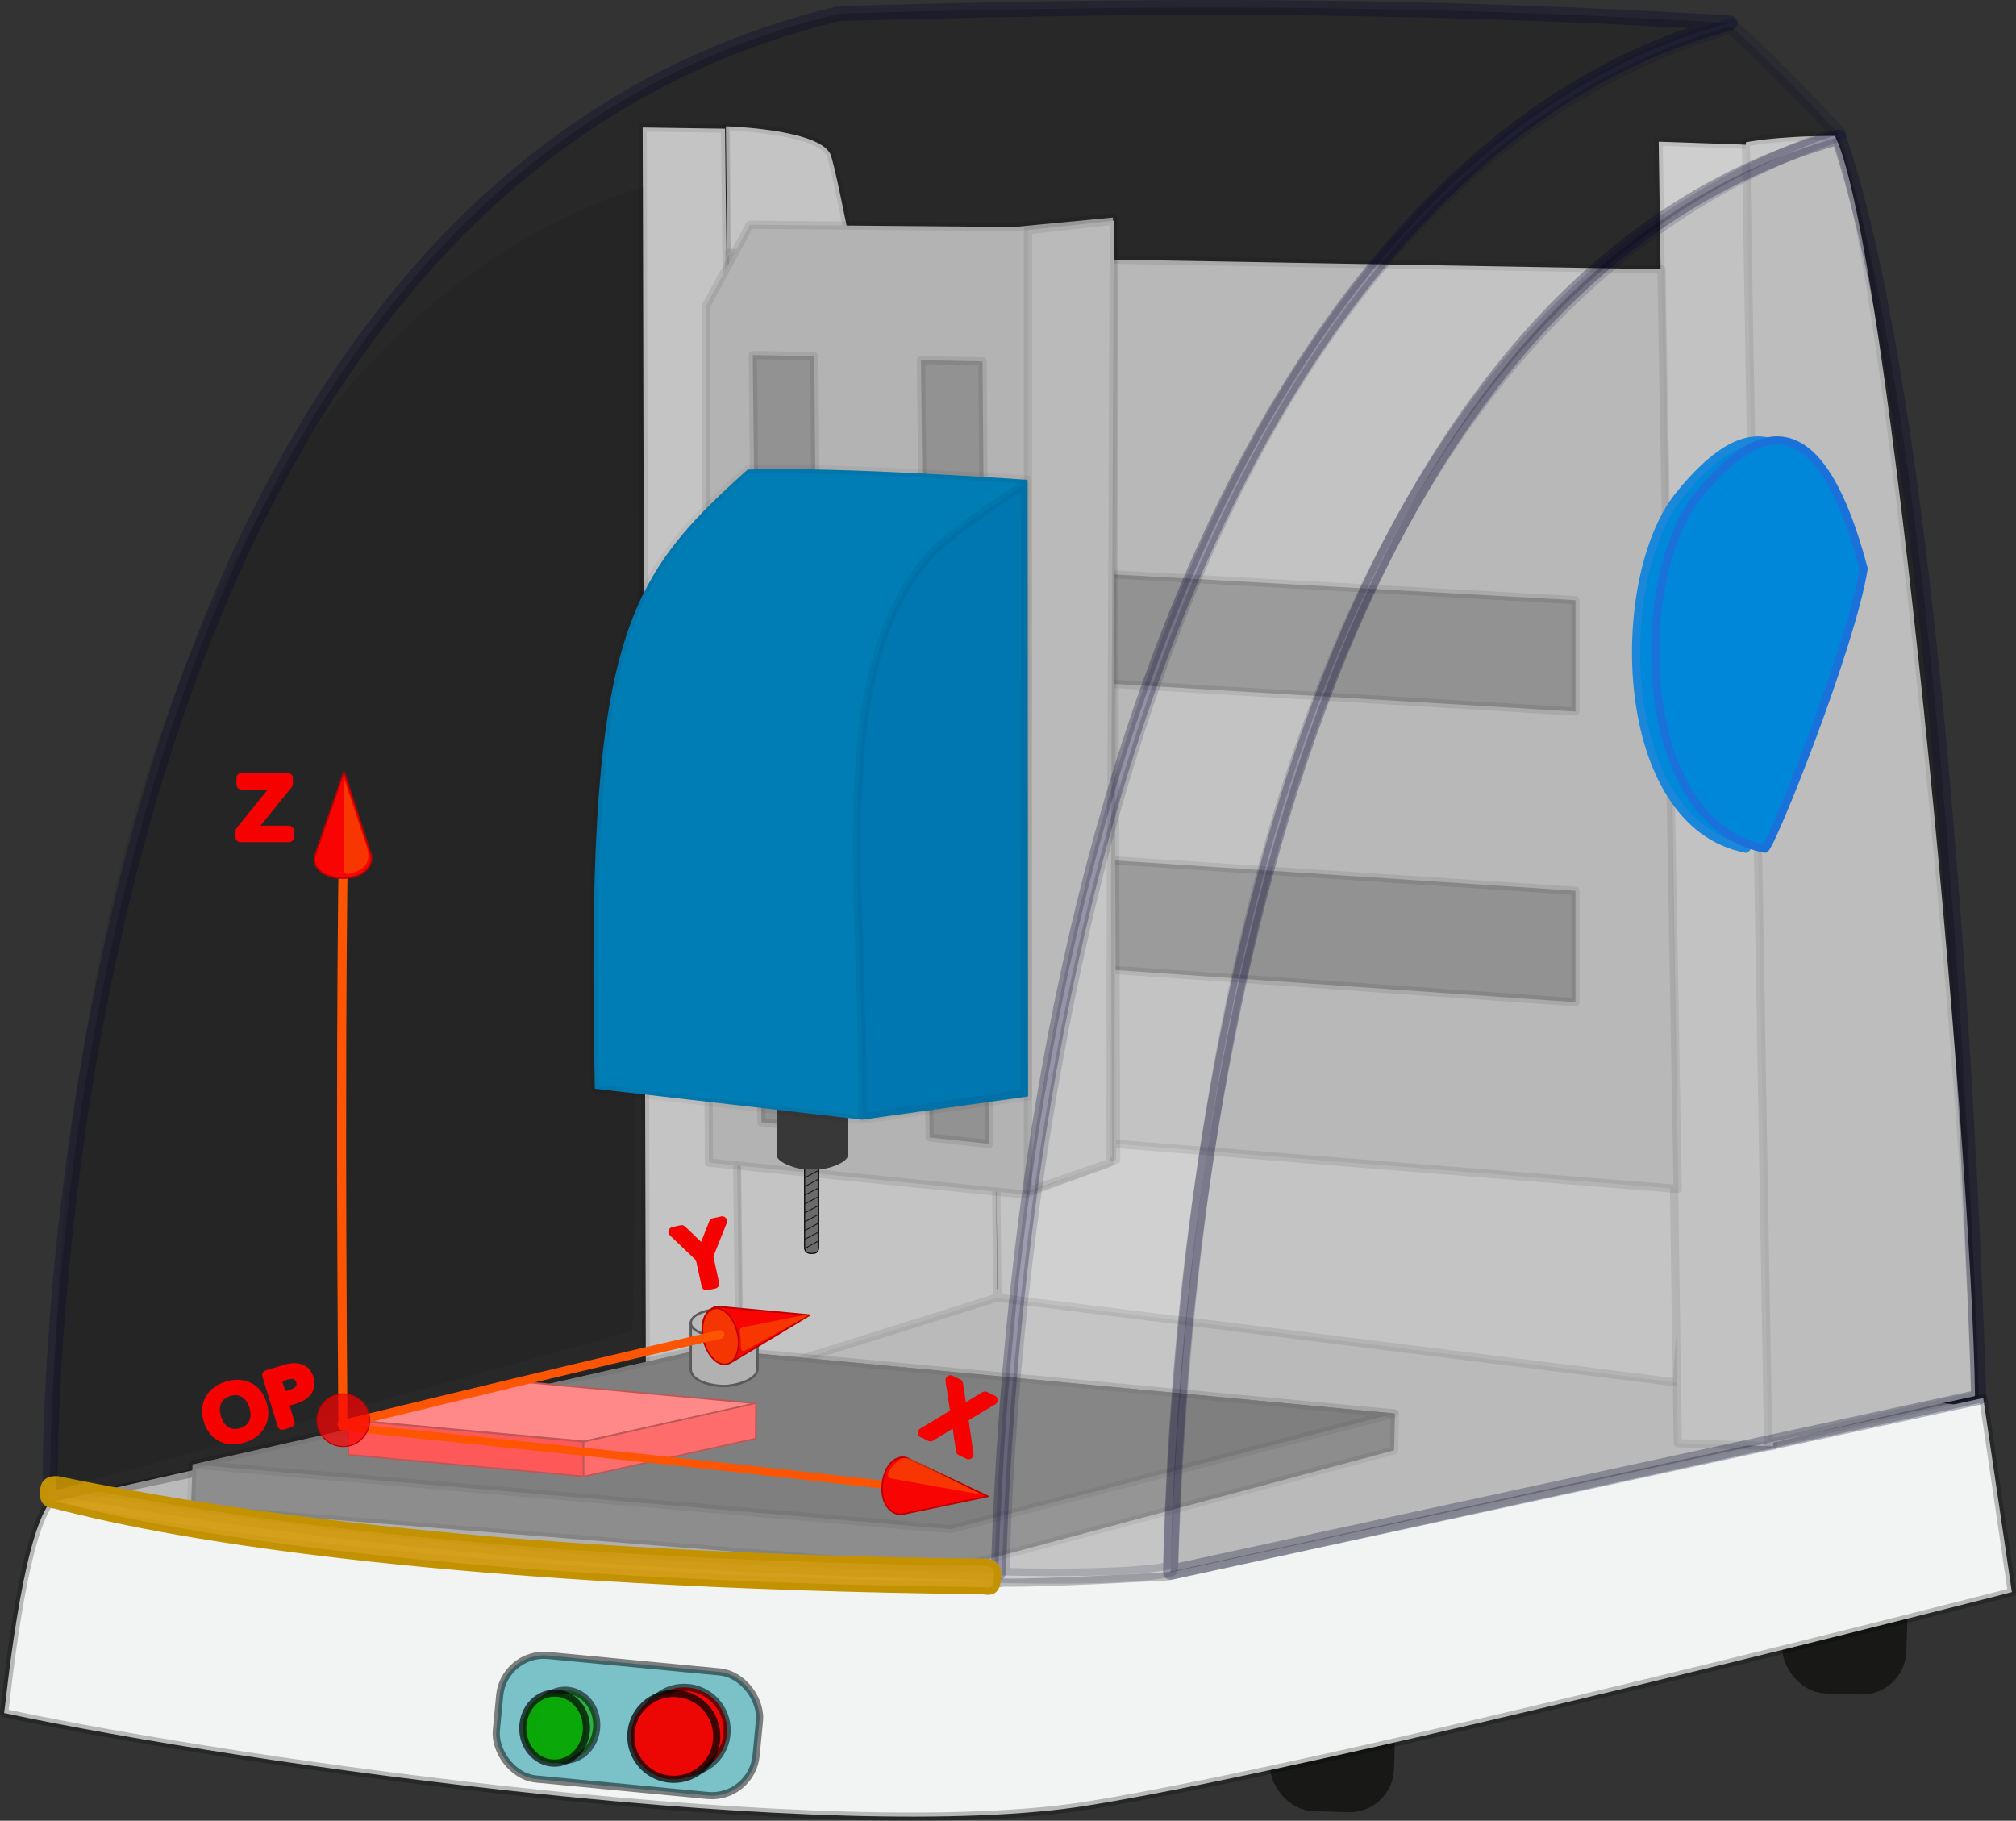 <?xml version="1.0" encoding="UTF-8" standalone="no"?>
<!-- Created with Inkscape (http://www.inkscape.org/) -->
<svg
    xmlns:inkscape="http://www.inkscape.org/namespaces/inkscape"
    xmlns:rdf="http://www.w3.org/1999/02/22-rdf-syntax-ns#"
    xmlns="http://www.w3.org/2000/svg"
    xmlns:cc="http://creativecommons.org/ns#"
    xmlns:dc="http://purl.org/dc/elements/1.1/"
    xmlns:sodipodi="http://sodipodi.sourceforge.net/DTD/sodipodi-0.dtd"
    id="svg2"
    sodipodi:docname="_svgclean2.svg"
    viewBox="0 0 790.93 714.27"
    sodipodi:version="0.32"
    version="1.0"
    inkscape:version="0.48.3.1 r9886"
  >
  <rect x="0" y="0" width="790.93" height="714.27" fill="#333333" stroke="none"/>
  <sodipodi:namedview
      id="base"
      bordercolor="#666666"
      inkscape:pageshadow="2"
      inkscape:window-y="0"
      pagecolor="#ffffff"
      inkscape:window-height="645"
      inkscape:window-maximized="0"
      inkscape:zoom="0.93329002"
      inkscape:window-x="0"
      showgrid="false"
      borderopacity="1.0"
      inkscape:current-layer="layer1"
      inkscape:cx="388.24702"
      inkscape:cy="196.49401"
      showguides="true"
      inkscape:guide-bbox="true"
      inkscape:window-width="674"
      inkscape:pageopacity="0.0"
      inkscape:document-units="px"
  />
  <g
      id="layer1"
      inkscape:label="Calque 1"
      inkscape:groupmode="layer"
      transform="translate(-59.428 -91.53)"
    >
    <path
        id="path14631"
        style="color:#000000;fill:#efefef"
        inkscape:connector-curvature="0"
        d="m78.218 686.82s268.94 41.79 351.44 36.43c82.51-5.36 408.24-79.29 408.24-79.29l-385.74-47.15-370.73 83.58-3.212 6.43z"
    />
    <rect
        id="rect11986"
        style="opacity:.683;fill-opacity:.993;fill:#0c0e0a"
        transform="rotate(1.82)"
        rx="17.41"
        ry="17.48"
        height="47.438"
        width="48.686"
        y="735.93"
        x="582.31"
    />
    <rect
        id="rect12861"
        ry="17.48"
        style="opacity:.683;fill-opacity:.993;fill:#0c0e0a"
        rx="17.41"
        transform="rotate(1.82)"
        height="47.438"
        width="48.686"
        y="683.39"
        x="781.73"
    />
    <path
        id="path10238"
        inkscape:connector-curvature="0"
        sodipodi:nodetypes="cccsccccc"
        style="stroke-linejoin:round;stroke-opacity:.242;color:#000000;stroke:#000000;stroke-linecap:round;stroke-width:3.222;fill:#f2f3f3"
        d="m314.24 631.87-235.49 49.39c-11.166 15.38-17.009 78.31-17.711 82.29 95.971 20.44 325.82 52.43 425.69 36.2 99.87-16.22 362.02-83.64 362.02-83.64l-11.24-76.15-319.57 69.91s-46.98 2.81-64.92 2.5c-21.22 4.06-265.52-4.8-374.12-31.02"
    />
    <g
        id="g52378"
        transform="matrix(1 .029 -.029 1 45.628 -226.7)"
      >
      <rect
          id="rect15490"
          ry="17.48"
          style="stroke-linejoin:round;stroke-opacity:.488;fill-opacity:.641;stroke-dashoffset:2.451;stroke:#000000;stroke-linecap:round;stroke-width:2.8;fill:#38a5b0"
          rx="17.41"
          transform="rotate(3.821)"
          height="48.686"
          width="102.36"
          y="940.97"
          x="302.69"
      />
      <path
          id="path13738"
          sodipodi:rx="12.483537"
          sodipodi:ry="13.731891"
          style="stroke-linejoin:round;stroke-opacity:.558;fill-opacity:.679;stroke-dashoffset:2.451;stroke:#000000;stroke-linecap:round;stroke-width:2.8;fill:#0ca80a"
          sodipodi:type="arc"
          d="m184.76 793.95c0 7.584-5.589 13.732-12.484 13.732-6.894 0-12.484-6.148-12.484-13.732 0-7.584 5.589-13.732 12.484-13.732 6.894 0 12.484 6.148 12.484 13.732z"
          transform="translate(91.779,193.42)"
          sodipodi:cy="793.95294"
          sodipodi:cx="172.27281"
      />
      <path
          id="path12863"
          sodipodi:rx="12.483537"
          sodipodi:ry="13.731891"
          style="stroke-linejoin:round;stroke-opacity:.686;fill-opacity:.993;stroke-dashoffset:2.451;stroke:#000000;stroke-linecap:round;stroke-width:2.8;fill:#0ca80a"
          sodipodi:type="arc"
          d="m184.76 793.95c0 7.584-5.589 13.732-12.484 13.732-6.894 0-12.484-6.148-12.484-13.732 0-7.584 5.589-13.732 12.484-13.732 6.894 0 12.484 6.148 12.484 13.732z"
          transform="translate(87.779,194.67)"
          sodipodi:cy="793.95294"
          sodipodi:cx="172.27281"
      />
      <path
          id="path15488"
          sodipodi:rx="16.852776"
          sodipodi:ry="16.852776"
          style="stroke-linejoin:round;stroke-opacity:.553;stroke-dashoffset:2.451;stroke:#000000;stroke-linecap:round;stroke-width:2.8;fill:#ec0604"
          sodipodi:type="arc"
          d="m234.69 793.33c0 9.307-7.545 16.853-16.853 16.853-9.307 0-16.853-7.545-16.853-16.853 0-9.307 7.545-16.853 16.853-16.853 9.307 0 16.853 7.545 16.853 16.853z"
          transform="translate(93.027,194.67)"
          sodipodi:cy="793.3288"
          sodipodi:cx="217.83772"
      />
      <path
          id="path14613"
          sodipodi:rx="16.852776"
          sodipodi:ry="16.852776"
          style="stroke-linejoin:round;stroke-opacity:.734;stroke-dashoffset:2.451;stroke:#000000;stroke-linecap:round;stroke-width:2.8;fill:#ec0604"
          sodipodi:type="arc"
          d="m234.69 793.33c0 9.307-7.545 16.853-16.853 16.853-9.307 0-16.853-7.545-16.853-16.853 0-9.307 7.545-16.853 16.853-16.853 9.307 0 16.853 7.545 16.853 16.853z"
          transform="translate(89.027,197.17)"
          sodipodi:cy="793.3288"
          sodipodi:cx="217.83772"
      />
    </g
    >
    <g
        id="g15539"
      >
      <g
          id="g15535"
        >
        <path
            id="path44419"
            inkscape:connector-curvature="0"
            sodipodi:nodetypes="cccccccscccc"
            style="stroke-linejoin:round;stroke-opacity:.079;color:#000000;stroke:#000000;stroke-linecap:round;stroke-width:3.19;fill:#fcfcfc"
            d="m449.77 502.52 1.01 98.1 266.53 33.26 5.81-79.97 67.96-16.98-341.31-34.41zm0.01-0.39c0.8-9.52-59.7-340.1-64.57-350.15-4.8-9.9-41-10.88-41-10.88l5.04 491.28 101.42-31.84-0.89-98.41z"
        />
        <path
            id="path15512"
            style="stroke-linejoin:round;stroke-opacity:.079;color:#000000;stroke:#000000;stroke-linecap:round;stroke-width:3.19;fill:#fcfcfc"
            inkscape:connector-curvature="0"
            d="m349.6 631.36-5.74-489.33-32.3-0.47 1.25 488.58 36.79 1.22z"
        />
      </g
      >
      <g
          id="g15531"
        >
        <path
            id="path35647"
            inkscape:connector-curvature="0"
            sodipodi:nodetypes="ccccc"
            style="stroke-linejoin:round;stroke-opacity:.079;color:#000000;stroke:#000000;stroke-linecap:round;stroke-width:3.222;fill:#fafafa"
            d="m710.18 147.11 7.49 510.57 37.45 1.25-8.73-510.57-36.21-1.25z"
        />
        <path
            id="path36522"
            inkscape:connector-curvature="0"
            sodipodi:nodetypes="ccccc"
            style="stroke-linejoin:round;stroke-opacity:.079;color:#000000;stroke:#000000;stroke-linecap:round;stroke-width:3.222;fill:#f3f3f3"
            d="m753.12 657.94s46.19-11.24 81.15-18.73c-1.25-98.62-33.71-451.9-54.93-494.35-23.72 0-34.96 2.5-34.96 2.5l8.74 510.58z"
        />
      </g
      >
    </g
    >
    <g
        id="g15506"
        transform="translate(-2.143,5.357)"
      >
      <path
          id="path30373"
          inkscape:connector-curvature="0"
          sodipodi:nodetypes="ccccc"
          style="stroke-linejoin:round;stroke-opacity:.079;color:#000000;stroke:#000000;stroke-linecap:round;stroke-width:3.245;fill:#ededed"
          d="m347.97 522.78-0.35-337.4 365.81 6.43 6.33 360.77-371.79-29.8z"
      />
      <g
          id="g33873"
          style="stroke:#000000;stroke-opacity:.079"
          transform="translate(-537.42,-36.643)"
        >
        <path
            id="path32996"
            inkscape:connector-curvature="0"
            sodipodi:nodetypes="ccccc"
            style="stroke-linejoin:round;stroke-opacity:.079;color:#000000;stroke:#000000;stroke-linecap:round;stroke-width:3.222;fill:#bcbcbc"
            d="m910.62 341.14 306.48 17.14v43.69l-306.48-18.38v-42.45z"
        />
        <path
            id="path33871"
            inkscape:connector-curvature="0"
            sodipodi:nodetypes="ccccc"
            style="stroke-linejoin:round;stroke-opacity:.079;color:#000000;stroke:#000000;stroke-linecap:round;stroke-width:3.222;fill:#bcbcbc"
            d="m908.48 451.93 308.62 20.35v43.69l-308.62-21.6v-42.44z"
        />
      </g
      >
    </g
    >
    <g
        id="g6649"
        transform="translate(25.573,15.001)"
      >
      <g
          id="g4891"
        >
        <path
            id="path1389"
            inkscape:connector-curvature="0"
            sodipodi:nodetypes="cccccccc"
            style="stroke-linejoin:round;stroke-opacity:.079;color:#000000;stroke:#000000;stroke-linecap:round;stroke-width:3.222;fill:#e6e6e6"
            d="m471.75 531.46-36.21 13.63-123.58-12.48-1.25-335.81 17.3-32.1 103.79 0.89 38.7-3.74 1.25 369.61z"
        />
        <path
            id="path31248"
            inkscape:connector-curvature="0"
            sodipodi:nodetypes="ccccc"
            style="stroke-linejoin:round;stroke-opacity:.079;color:#000000;stroke:#000000;stroke-linecap:round;stroke-width:3.222;fill:#f0f0f0"
            d="m437.15 166.84v377l32.09-11.07 1.61-369.68-33.7 3.75z"
        />
      </g
      >
      <g
          id="g6641"
          style="stroke:#000000;stroke-opacity:.079"
          transform="matrix(.064 .998 -.998 .064 686.5 -714.47)"
        >
        <path
            id="path6643"
            inkscape:connector-curvature="0"
            sodipodi:nodetypes="ccccc"
            style="stroke-linejoin:round;stroke-opacity:.079;color:#000000;stroke:#000000;stroke-linecap:round;stroke-width:3.222;fill:#bcbcbc"
            d="m913.73 326.31 306.47 17.14-4 23.03-304.51-16.11 2.04-24.06z"
        />
        <path
            id="path6647"
            inkscape:connector-curvature="0"
            sodipodi:nodetypes="ccccc"
            style="stroke-linejoin:round;stroke-opacity:.079;color:#000000;stroke:#000000;stroke-linecap:round;stroke-width:3.222;fill:#bcbcbc"
            d="m907.49 392.05 302.51 16.87-4 23.04-300.55-15.85 2.04-24.06z"
        />
      </g
      >
    </g
    >
    <g
        id="g11073"
      >
      <path
          id="path35641"
          inkscape:connector-curvature="0"
          sodipodi:nodetypes="ccccccc"
          style="stroke-linejoin:round;stroke-opacity:.059;color:#000000;stroke:#000000;stroke-linecap:round;stroke-width:3.222;fill:#b5b5b5"
          d="m134.34 683.3 298.35 23.72 173.67-46.54 0.36-14.44-270.77-25.47-200.99 45.57-0.62 17.16z"
      />
      <path
          id="path34766"
          inkscape:connector-curvature="0"
          sodipodi:nodetypes="ccccc"
          style="stroke-linejoin:round;stroke-opacity:.058;color:#000000;stroke:#000000;stroke-linecap:round;stroke-width:3.222;fill:#a3a3a3"
          d="m134.87 666.05 297.52 25.37 174.02-45.38-270.37-25.47-201.17 45.48z"
      />
    </g
    >
    <g
        id="g8441"
        transform="translate(544.31,47.145)"
      >
      <path
          id="path1444"
          inkscape:connector-curvature="0"
          sodipodi:nodetypes="ccccc"
          style="stroke-linejoin:round;stroke-opacity:.273;fill-opacity:.224;color:#000000;stroke:#000032;stroke-linecap:round;stroke-width:5.9;fill:#000000"
          d="m-93.235 661.38c-142.46-2.65-260.9-13.11-372-33.7 0-9.37-3.75-503.09 309.59-577.99 93.624-2.498 205.98-4.994 349.54 3.744-153.55 39.947-275.73 254.82-287.12 607.95z"
      />
      <path
          id="path1440"
          inkscape:connector-curvature="0"
          sodipodi:nodetypes="cccc"
          style="stroke-linejoin:round;stroke-opacity:.273;fill-opacity:.224;color:#000000;stroke:#000032;stroke-linecap:round;stroke-width:5.9;fill:#000000"
          d="m-25.647 661.18c3.745-184.76 53.679-504.33 262.16-563.01 44.94 133.58 54.92 494.35 54.92 494.35l-317.08 68.66z"
      />
      <path
          id="path1442"
          inkscape:connector-curvature="0"
          sodipodi:nodetypes="ccccc"
          style="stroke-linejoin:round;stroke-opacity:.15;fill-opacity:.177;color:#000000;stroke:#000032;stroke-linecap:round;stroke-width:5.9;fill:#000000"
          d="m-25.647 659.93s-11.235 3.75-66.163 2.5c2.497-98.62 27.464-530.55 285.87-607.95 11.24 9.988 28.72 27.465 42.45 42.445-89.88 31.205-247.18 132.32-262.16 563z"
      />
      <path
          id="rect25102"
          inkscape:connector-curvature="0"
          sodipodi:nodetypes="ccsccsc"
          style="stroke-linejoin:round;fill-opacity:.924;stroke-dashoffset:2.451;stroke:#c29200;stroke-linecap:round;stroke-width:2.8;fill:#d39a0a"
          d="m-462.28 624.85c100.99 20.91 224.21 30.82 364.35 32.39 4.196 0.68 4.673 2.95 4.387 6.05-0.287 3.09-0.655 6.18-5.423 5.14-204.26-2.38-316.45-20.68-364.34-33.72-4.64-0.24-4.68-2.94-4.39-6.04s2.42-3.98 5.42-3.82z"
      />
      <g
          id="g8435"
        >
        <path
            id="path26870"
            inkscape:connector-curvature="0"
            sodipodi:nodetypes="cccc"
            style="color:#000000;fill-opacity:.073;fill:#000000"
            d="m-462.69 628.94c-6.24-162.28 34.39-449.04 230.38-511.46 1.42 60.76-4.43 449.04-4.43 449.04l-225.95 62.42z"
        />
        <g
            id="g45335"
            transform="translate(-651.07,5.496)"
          >
          <path
              id="path1446"
              inkscape:connector-curvature="0"
              sodipodi:nodetypes="cscc"
              style="stroke-linejoin:round;color:#000000;stroke:#1b87da;stroke-linecap:round;stroke-width:3.222;fill:#0088da"
              d="m851.13 371.83c-51.18-9.98-52.43-106.11-26.21-138.56 26.21-32.46 48.68-32.46 64.91 28.71-4.99 31.21-36.2 108.6-38.7 109.85z"
          />
          <path
              id="path3194"
              inkscape:connector-curvature="0"
              sodipodi:nodetypes="cscc"
              style="stroke-linejoin:round;color:#000000;stroke:#1b71da;stroke-linecap:round;stroke-width:3.222;fill:#0087da"
              d="m858.62 371.83c-51.18-9.98-52.43-106.11-26.21-138.56 26.21-32.46 48.68-32.46 64.91 28.71-4.99 31.21-36.2 108.6-38.7 109.85z"
          />
        </g
        >
      </g
      >
    </g
    >
    <g
        id="g15579"
      >
      <g
          id="g15562"
          transform="translate(9.37,-15.266)"
        >
        <path
            id="rect48839"
            inkscape:connector-curvature="0"
            sodipodi:nodetypes="cccsccc"
            style="stroke-linejoin:round;fill-opacity:.749;stroke:#000000;stroke-linecap:round;stroke-width:.401;fill:#4f4e4f"
            d="m368.36 563.44c1.53 0 2.83-0.35 2.89 0.38v32.25c0 2.56-1.93 2.45-2.68 2.45-0.69 0-2.85 0.11-2.85-2.45v-32.25c-0.06-0.78 1.11-0.38 2.64-0.38z"
        />
        <path
            id="rect47091"
            inkscape:connector-curvature="0"
            sodipodi:nodetypes="ccccccccc"
            style="fill:#383838"
            d="m359.92 537.53h17.67c2.86 0 5.16 2.5 5.16 5.61v16.76c0 3.12-8.3 5.62-11.16 5.62h-5.67c-2.86 0-11.16-2.5-11.16-5.62v-16.76c0-3.11 2.3-5.61 5.16-5.61z"
        />
        <path
            id="path49715"
            inkscape:connector-curvature="0"
            sodipodi:nodetypes="cccccccccccccccccc"
            style="stroke-linejoin:round;stroke-opacity:.929;color:#000000;stroke:#0e1110;stroke-linecap:round;stroke-width:.349;fill:none"
            d="m365.72 596.59 5.56-3.02m-5.56-24.74 5.48-2.89m-5.37 6.31 5.39-2.94m-5.48 6.31 5.51-2.8m-5.51 6.3 5.46-2.89m-5.25 6.26 5.27-2.76m-5.45 6.35 5.48-2.93m-5.53 6.39c0.17 0 5.5-2.93 5.5-2.93m-5.48 6.35 5.48-2.81"
        />
      </g
      >
      <path
          id="path5827"
          inkscape:connector-curvature="0"
          sodipodi:nodetypes="cccccc"
          style="stroke-linejoin:round;stroke-opacity:.05;color:#000000;stroke:#000000;stroke-linecap:round;stroke-width:3.222;fill:#007db4"
          d="m292.8 518.63 104.86 12.13 65.1-9.09-0.18-241.91s-73.64-5.27-109.85-4.02c-48.68 43.69-63.67 66.88-59.93 242.89z"
      />
    </g
    >
    <path
        id="path6702"
        inkscape:connector-curvature="0"
        sodipodi:nodetypes="csccc"
        style="stroke-linejoin:round;stroke-opacity:.05;color:#000000;stroke:#000000;stroke-linecap:round;stroke-width:3.222;fill:#0077b0"
        d="m397.7 529.83c1.25-86.14-14.77-173.51 26.36-220.38 8.27-9.43 37.53-28.02 37.53-28.02l-0.19 238.99-63.7 9.41z"
    />
    <g
        id="g23461"
        transform="translate(4,-6)"
      >
      <path
          id="path11992"
          inkscape:connector-curvature="0"
          sodipodi:nodetypes="cczss"
          style="stroke-linejoin:round;fill-rule:evenodd;stroke:#5a5a5a;stroke-linecap:round;stroke-width:0.932;fill:#b1b1b1"
          d="m352.64 616.16v18.33c-0.07 4.55-9.17 6.78-13.12 6.78-3.95 0.01-13.12-1.49-13.11-6.78l0.03-18.14"
      />
      <path
          id="path11989"
          style="stroke-linejoin:round;fill-rule:evenodd;stroke:#5a5a5a;stroke-linecap:round;stroke-width:.903;fill:#bababa"
          inkscape:connector-curvature="0"
          d="m352.67 616.48c0 3.06-5.87 5.53-13.11 5.53s-13.11-2.47-13.11-5.53c0-3.05 5.87-5.53 13.11-5.53s13.11 2.48 13.11 5.53z"
      />
      <path
          id="path12873"
          style="stroke-linejoin:round;fill-rule:evenodd;stroke:#646464;stroke-linecap:round;stroke-width:0.621;fill:#8c8c8c"
          inkscape:connector-curvature="0"
          d="m346.97 616c0 1.92-3.31 3.47-7.39 3.47s-7.39-1.55-7.39-3.47c0-1.91 3.31-3.47 7.39-3.47s7.39 1.56 7.39 3.47z"
      />
      <path
          id="path12875"
          style="stroke-linejoin:round;stroke-opacity:.999;fill-rule:evenodd;stroke:#646464;stroke-linecap:round;stroke-width:.421;fill:#c1c1c1"
          inkscape:connector-curvature="0"
          d="m346.97 615.5c0 1.91-3.31 3.47-7.39 3.47s-7.39-1.56-7.39-3.47c0-1.92 3.31-3.47 7.39-3.47s7.39 1.55 7.39 3.47z"
      />
    </g
    >
    <g
        id="g23456"
        transform="matrix(.992 0 0 .992 1.636 7.593)"
      >
      <path
          id="path21704"
          inkscape:connector-curvature="0"
          sodipodi:nodetypes="ccccc"
          style="stroke-linejoin:round;fill-rule:evenodd;stroke:#be5858;stroke-linecap:round;stroke-width:0.621;fill:#ff8888"
          d="m264.15 631.03 93.22 8.57-68.07 15-93.22-8.57 68.07-15z"
      />
      <path
          id="path21706"
          inkscape:connector-curvature="0"
          sodipodi:nodetypes="ccccc"
          style="stroke-linejoin:round;fill-rule:evenodd;stroke:#be5858;stroke-linecap:round;stroke-width:0.621;fill:#ff5858"
          d="m196.01 659.89 93.22 8.57-0.32-13.73-92.83-8.57-0.07 13.73z"
      />
      <path
          id="path21708"
          inkscape:connector-curvature="0"
          sodipodi:nodetypes="ccccc"
          style="stroke-linejoin:round;fill-rule:evenodd;stroke:#be5858;stroke-linecap:round;stroke-width:0.621;fill:#ff6c6c"
          d="m357.14 653.51 0.1-14.02-68.2 15.27 0.03 13.76 68.07-15.01z"
      />
    </g
    >
    <g
        id="g13917"
        transform="translate(-4.143,1.071)"
      >
      <path
          id="text10242"
          style="stroke-linejoin:round;color:#000000;stroke:#f60000;stroke-linecap:round;stroke-width:3.663;fill:none"
          inkscape:connector-curvature="0"
          d="m153.4 636.35c-2.25 0.69-3.81 1.95-4.7 3.8-0.87 1.85-0.93 4.01-0.17 6.5 0.76 2.48 2.02 4.24 3.77 5.28 1.77 1.04 3.78 1.21 6.02 0.53 2.24-0.69 3.8-1.95 4.66-3.79 0.88-1.85 0.94-4.01 0.18-6.49-0.76-2.49-2.02-4.25-3.78-5.29-1.74-1.05-3.74-1.22-5.98-0.54m-0.66-2.16c3.2-0.98 6.04-0.84 8.53 0.43 2.48 1.27 4.2 3.45 5.15 6.57 0.95 3.1 0.75 5.87-0.6 8.31-1.36 2.44-3.64 4.14-6.84 5.12-3.21 0.98-6.06 0.85-8.56-0.41-2.48-1.26-4.2-3.45-5.15-6.56-0.95-3.12-0.75-5.89 0.61-8.32 1.36-2.45 3.64-4.16 6.86-5.14m19.26-3.1 2.26 7.4 3.89-1.19c1.43-0.44 2.45-1.1 3.04-1.98s0.7-1.92 0.34-3.11c-0.36-1.17-1.03-1.97-2.02-2.37-0.98-0.4-2.19-0.38-3.63 0.06l-3.88 1.19m-3.76-1.25 6.98-2.13c2.56-0.78 4.64-0.87 6.25-0.27 1.62 0.59 2.73 1.85 3.32 3.78 0.59 1.94 0.38 3.61-0.63 5.01-1 1.39-2.79 2.48-5.35 3.26l-3.88 1.19 2.42 7.91-3.09 0.95-6.02-19.7"
      />
      <g
          id="g12893"
          transform="translate(3.214,2.143)"
        >
        <path
            id="text6689"
            style="stroke-linejoin:round;color:#000000;stroke:#f60000;stroke-linecap:round;stroke-width:3.822;fill:none"
            inkscape:connector-curvature="0"
            d="m155.02 393.48h18.33v2.4l-14.75 18.27h15.11v2.66h-19.05v-2.41l14.75-18.27h-14.39v-2.65"
        />
        <g
            id="g12878"
          >
          <g
              id="g6667"
              transform="translate(.37 14.219)"
            >
            <path
                id="path2246"
                inkscape:connector-curvature="0"
                sodipodi:nodetypes="cc"
                style="stroke-linejoin:round;color:#000000;stroke:#ff5500;stroke-linecap:round;stroke-width:3.564;fill:none"
                d="m194.53 633.51c-1.38-169.39 0.41-240.39 0.41-240.39"
            />
            <path
                id="path2248"
                inkscape:connector-curvature="0"
                sodipodi:nodetypes="csccc"
                style="stroke-linejoin:round;fill-rule:evenodd;stroke:#be0000;stroke-linecap:round;stroke-width:0.621;fill:#f80403"
                d="m205.6 409.59c0.9 3.84-2.72 9-11 9s-12.47-4.9-11-9l11.35-32.68 10.65 32.68z"
            />
          </g
          >
          <path
              id="path11124"
              inkscape:connector-curvature="0"
              sodipodi:nodetypes="csccc"
              style="fill-rule:evenodd;fill:#f8ba03;fill-opacity:.277"
              d="m204.46 421.18c0.93 3.27 0.44 6.76-3.38 8.59-3.22 1.54-5.99 2.55-5.96-1.11l0.14-35.16 9.2 27.68z"
          />
        </g
        >
      </g
      >
      <g
          id="g13911"
        >
        <path
            id="path2263"
            inkscape:connector-curvature="0"
            sodipodi:nodetypes="cc"
            style="stroke-linejoin:round;color:#000000;stroke:#ff5500;stroke-linecap:round;stroke-width:3.144;fill:none"
            d="m198.72 650.22c174.83 17.79 247.92 27.02 247.92 27.02"
        />
        <path
            id="path2265"
            inkscape:connector-curvature="0"
            sodipodi:nodetypes="csccc"
            style="stroke-linejoin:round;fill-rule:evenodd;stroke:#be0000;stroke-linecap:round;stroke-width:0.621;fill:#f80403"
            d="m417.51 684.5c-3.92 0.48-8.66-3.68-7.76-11.92 0.9-8.23 6.22-11.86 10.14-9.95l31.26 14.82-33.64 7.05z"
        />
        <path
            id="text6694"
            style="stroke-linejoin:round;color:#000000;stroke:#f60000;stroke-linecap:round;stroke-width:3.822;fill:none"
            inkscape:connector-curvature="0"
            d="m436.41 631.87 3.07 1.44 1.56 10.32 8.96-5.38 3.07 1.45-11.55 6.95 2.09 14.38-3.07-1.45-1.72-11.77-10.2 6.18-3.09-1.45 12.83-7.73-1.95-12.94"
        />
        <path
            id="path12876"
            inkscape:connector-curvature="0"
            sodipodi:nodetypes="csccc"
            style="fill-rule:evenodd;fill:#f8ba03;fill-opacity:.277"
            d="m413.77 670.56c-3.35-0.64-1.55-3.35 0.9-5.94 2.62-2.77 4.65-2.77 7.91-1.09l26.05 13.23-34.86-6.2z"
        />
      </g
      >
      <g
          id="g13903"
        >
        <path
            id="path2259"
            inkscape:connector-curvature="0"
            sodipodi:nodetypes="csccc"
            style="stroke-linejoin:round;fill-rule:evenodd;stroke:#be0000;stroke-linecap:round;stroke-width:.628;fill:#f80403"
            d="m351.11 624.49c-3.62 1.79-9.6-0.51-11.51-8.56-1.92-8.06 1.99-13.29 6.41-12.84l35.2 3.28-30.1 18.12z"
        />
        <path
            id="text6699"
            style="stroke-linejoin:round;color:#000000;stroke:#f60000;stroke-linecap:round;stroke-width:3.822;fill:none"
            inkscape:connector-curvature="0"
            d="m327.7 573.7 3.31-0.72 8.36 8 4.24-10.74 3.31-0.72-5.46 13.69 2.36 10.86-3.1 0.67-2.36-10.85-10.66-10.19"
        />
        <path
            id="path12874"
            inkscape:connector-curvature="0"
            sodipodi:nodetypes="csccc"
            style="fill-rule:evenodd;fill:#f8ba03;fill-opacity:.277"
            d="m356.59 619.85c-2.58 1.52-2.34-0.27-2.43-3.93-0.09-3.5-1.36-4.32 1.7-4.96l26.35-5.23-25.62 14.12z"
        />
        <g
            id="g13899"
          >
          <path
              id="path2278"
              sodipodi:rx="11.198359"
              sodipodi:ry="6.8113728"
              style="stroke-linejoin:round;fill-rule:evenodd;stroke:#be0000;stroke-linecap:round;stroke-width:0.621;fill:#f53603"
              sodipodi:type="arc"
              d="m244.98 412.2c0 3.762-5.014 6.811-11.198 6.811-6.185 0-11.198-3.05-11.198-6.811s5.014-6.811 11.198-6.811c6.185 0 11.198 3.05 11.198 6.811z"
              transform="matrix(.232 .973 -.973 .232 693.06 291.59)"
              sodipodi:cy="412.20264"
              sodipodi:cx="233.78017"
          />
          <path
              id="path13024"
              inkscape:connector-curvature="0"
              sodipodi:nodetypes="cc"
              style="stroke-linejoin:round;color:#000000;stroke:#ff5500;stroke-linecap:round;stroke-width:3.39;fill:none"
              d="m197.74 649.28c104.29-25.46 148.27-35.32 148.27-35.32"
          />
        </g
        >
      </g
      >
      <path
          id="path1371"
          sodipodi:rx="15.000696"
          sodipodi:ry="15.000696"
          style="stroke-linejoin:round;fill-rule:evenodd;fill-opacity:.724;stroke:#be0000;stroke-linecap:round;stroke-width:0.621;fill:#f80403"
          sodipodi:type="arc"
          d="m211.08 649.32c0 8.285-6.716 15.001-15.001 15.001-8.285 0-15.001-6.716-15.001-15.001 0-8.285 6.716-15.001 15.001-15.001 8.285 0 15.001 6.716 15.001 15.001z"
          transform="matrix(.688 0 0 .688 63.351 200.87)"
          sodipodi:cy="649.31586"
          sodipodi:cx="196.08052"
      />
    </g
    >
  </g
  >
</svg
>
